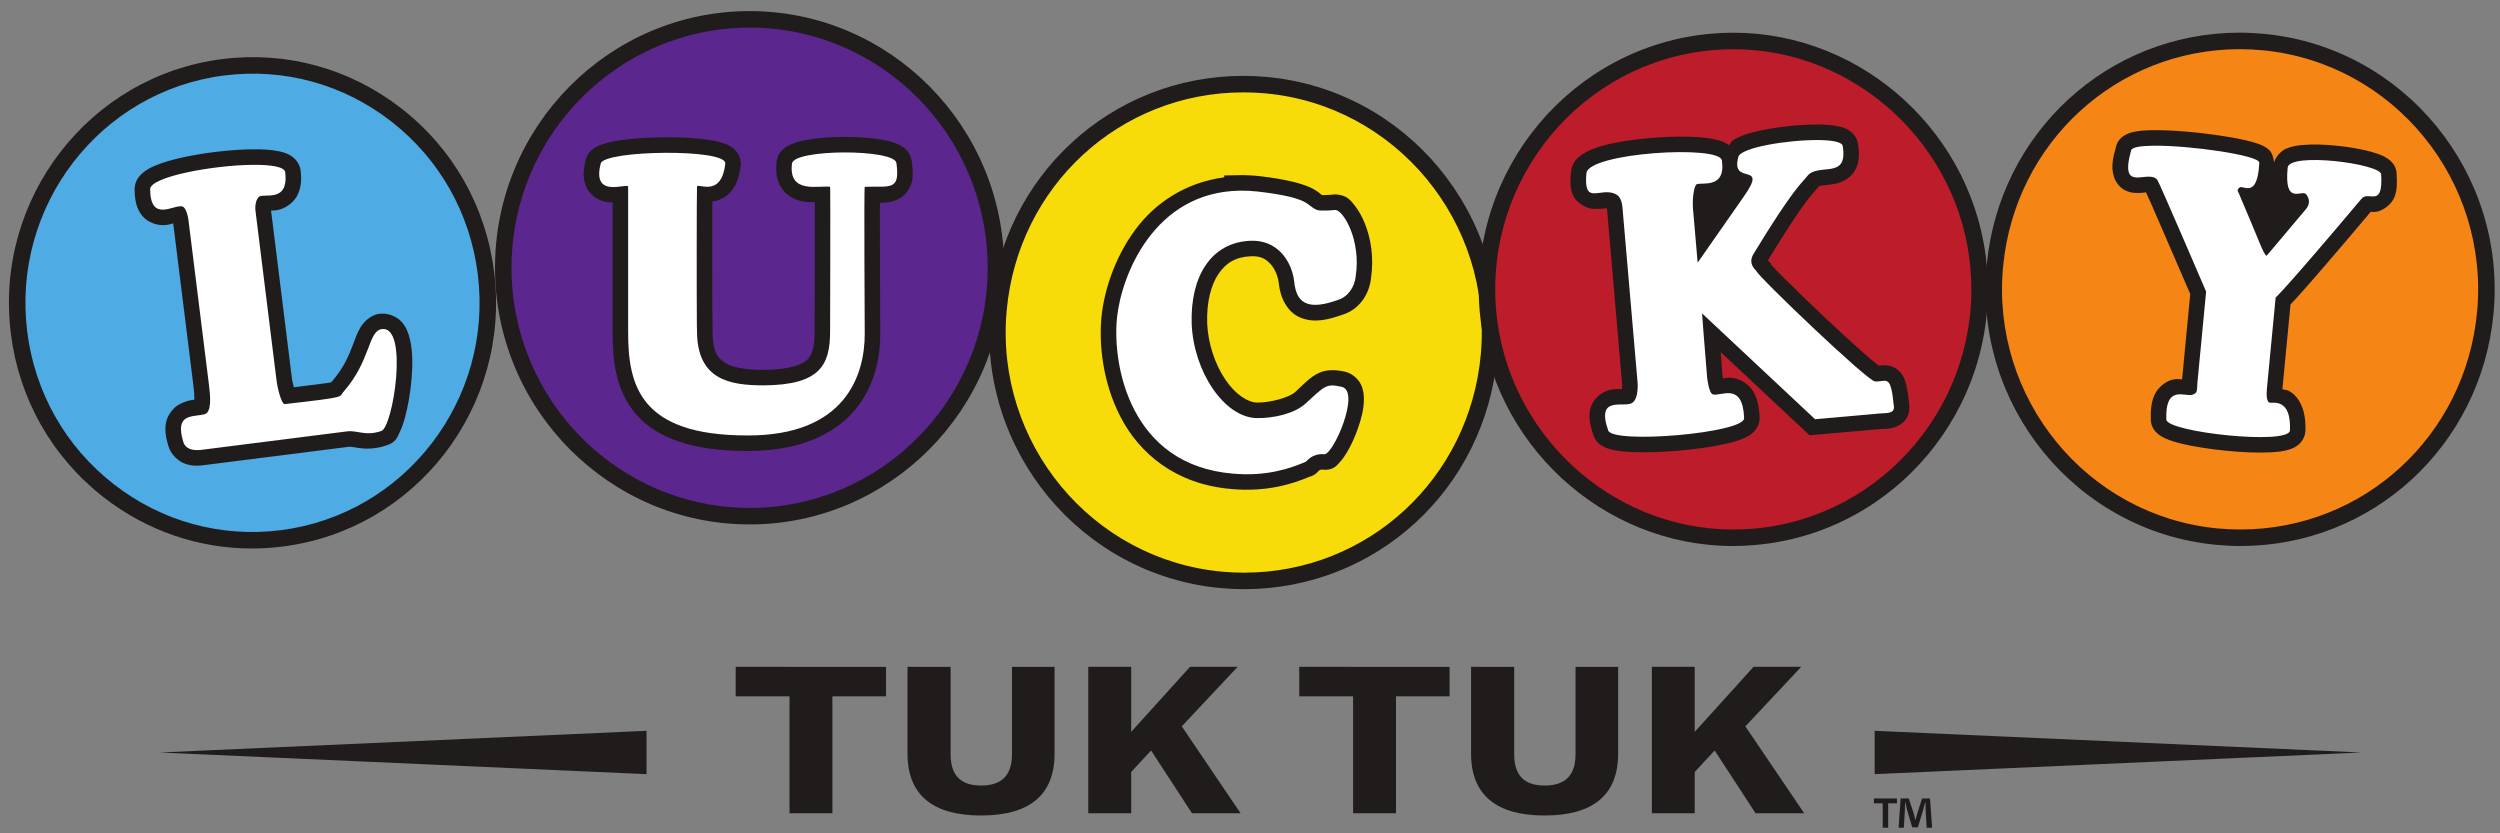 <?xml version="1.0" encoding="utf-8"?>
<!-- Generator: Adobe Illustrator 16.0.0, SVG Export Plug-In . SVG Version: 6.00 Build 0)  -->
<!DOCTYPE svg PUBLIC "-//W3C//DTD SVG 1.1//EN" "http://www.w3.org/Graphics/SVG/1.1/DTD/svg11.dtd">
<svg version="1.1" id="Layer_1" xmlns="http://www.w3.org/2000/svg" xmlns:xlink="http://www.w3.org/1999/xlink" x="0px" y="0px"
	 width="900px" height="300px" viewBox="0 0 900 300" enable-background="new 0 0 900 300" xml:space="preserve">
<rect x="0" y="0" width="900" height="300" fill="#808080" stroke="none"/>
<g>
	<path fill="#5C268F" d="M269.86,185.804c-48.904,0-88.689-40.095-88.689-89.407c0-49.306,39.785-89.437,88.689-89.437
		c48.882,0,88.659,40.131,88.659,89.437c0,49.313-39.776,89.412-88.659,89.412"/>
	<path fill="#211C1C" d="M269.86,188.796v-0.004c-50.537,0-91.661-41.465-91.661-92.396c0-50.959,41.124-92.4,91.661-92.4
		c50.527,0,91.631,41.441,91.631,92.4C361.491,147.329,320.387,188.796,269.86,188.796z M269.86,9.941
		c-47.274,0-85.717,38.783-85.717,86.455c0,47.667,38.443,86.445,85.717,86.445v0.005c47.251,0,85.698-38.781,85.698-86.45
		C355.558,48.725,317.111,9.941,269.86,9.941z"/>
</g>
<g>
	<path fill="#F8DC0A" d="M447.854,209.116c-2.705,0-5.41-0.112-8.106-0.359c-48.695-4.438-84.727-48.021-80.301-97.125
		c4.161-46.393,42.078-81.338,88.213-81.338c2.684,0,5.41,0.114,8.109,0.361c48.69,4.439,84.711,48.018,80.287,97.11
		C531.895,174.161,493.975,209.116,447.854,209.116"/>
	<path fill="#211C1C" d="M447.854,212.104c-2.78,0-5.589-0.142-8.376-0.398c-50.326-4.599-87.564-49.599-82.992-100.342
		c4.298-47.917,43.496-84.055,91.175-84.055c2.782,0,5.592,0.14,8.379,0.394c50.32,4.602,87.541,49.598,82.979,100.332
		C534.719,175.958,495.524,212.104,447.854,212.104z M447.66,33.256c-44.578,0-81.242,33.813-85.264,78.642
		c-4.269,47.472,30.546,89.606,77.624,93.908c2.598,0.24,5.229,0.351,7.834,0.351c44.574,0,81.218-33.82,85.24-78.656
		c4.279-47.467-30.525-89.592-77.596-93.896C452.898,33.365,450.256,33.256,447.66,33.256z"/>
</g>
<g>
	<path fill="#BD1C2B" d="M623.883,193.582c-45.518,0-84.287-35.884-88.236-81.678c-4.227-49.118,31.953-92.535,80.664-96.809
		c2.58-0.234,5.174-0.362,7.77-0.36c45.555,0,84.313,35.87,88.236,81.687c4.236,49.117-31.941,92.548-80.625,96.824
		C629.102,193.467,626.455,193.582,623.883,193.582"/>
	<path fill="#211C1C" d="M623.883,196.569c-47.059,0-87.119-37.074-91.188-84.41c-4.376-50.743,33.025-95.609,83.354-100.035
		c2.629-0.22,5.318-0.353,7.955-0.353c47.146,0,87.223,37.065,91.289,84.394c4.365,50.753-33.018,95.622-83.365,100.029
		C629.135,196.437,626.418,196.569,623.883,196.569z M624.078,17.719c-2.549,0-5.028,0.101-7.502,0.327
		c-47.084,4.119-82.063,46.124-77.969,93.603c3.809,44.28,41.27,78.971,85.275,78.971c2.385,0,4.902-0.101,7.557-0.326
		c47.063-4.146,82.012-46.136,77.93-93.614c-3.807-44.273-41.283-78.96-85.289-78.96H624.078z"/>
</g>
<g>
	<path fill="#F58514" d="M806.539,193.582c-2.857,0-5.785-0.136-8.662-0.414c-48.654-4.761-84.422-48.54-79.699-97.609
		c4.416-46.092,42.309-80.837,88.16-80.837c2.865,0,5.777,0.161,8.637,0.437c48.656,4.738,84.428,48.543,79.729,97.61
		C890.275,158.835,852.373,193.582,806.539,193.582"/>
	<path fill="#211C1C" d="M806.539,196.569c-2.914,0-5.908-0.163-8.945-0.455c-50.291-4.904-87.229-50.15-82.365-100.839
		c4.551-47.615,43.734-83.518,91.109-83.518c2.881,0,5.875,0.158,8.922,0.45c50.297,4.909,87.258,50.137,82.389,100.845
		C893.09,160.667,853.932,196.569,806.539,196.569z M806.338,17.703c-44.289,0-80.932,33.592-85.213,78.143
		c-4.555,47.436,30.023,89.785,77.043,94.374c2.838,0.273,5.654,0.399,8.371,0.399c44.307,0,80.939-33.592,85.191-78.133
		c4.555-47.44-30-89.788-77.043-94.382C811.84,17.831,809.023,17.703,806.338,17.703z"/>
</g>
<g>
	<path fill="#4FABE3" d="M6.848,119.656C1.029,72.825,33.933,30.093,80.36,24.21c46.417-5.865,88.774,27.354,94.597,74.185
		c5.826,46.819-27.093,89.55-73.526,95.411c-46.417,5.887-88.761-27.319-94.598-74.149"/>
	<path fill="#211C1C" d="M90.729,197.459c-19.246,0.002-37.858-6.352-53.345-18.385C18.72,164.561,6.823,143.59,3.894,120.017H3.9
		c-6.011-48.372,28.123-92.681,76.084-98.745c23.099-2.93,45.98,3.368,64.433,17.703c18.664,14.495,30.558,35.464,33.482,59.037
		c6.025,48.384-28.112,92.669-76.091,98.733C98.101,197.223,94.397,197.459,90.729,197.459z M9.784,119.295
		c2.739,21.988,13.832,41.55,31.25,55.071c17.179,13.366,38.498,19.211,60.033,16.503c44.732-5.667,76.559-46.992,70.94-92.115
		c-2.733-22.007-13.822-41.575-31.241-55.102c-17.182-13.345-38.512-19.211-60.04-16.481C36.01,32.814,4.185,74.14,9.792,119.295
		l-0.007,0.003L9.784,119.295z"/>
</g>
<path fill="#211C1C" d="M264.847,240.059v10.63h19.383v42.088h15.434v-42.088h19.311v-10.628L264.847,240.059z M326.698,240.059
	v31.234c0,14.864,9.065,22.286,26.475,22.286c17.51,0,26.47-7.422,26.47-22.286v-31.232h-15.333v31.468
	c0,7.575-3.685,11.265-11.138,11.265c-7.349,0-10.951-3.689-10.951-11.265v-31.468L326.698,240.059z M391.781,240.059v52.718h15.446
	V277.92l7.162-7.75l14.733,22.611h17.498l-21.182-31.297l20.099-21.424h-17.139l-21.17,23.41v-23.41L391.781,240.059z
	 M467.727,240.059v10.63h19.387v42.088h15.447v-42.088h19.287v-10.628L467.727,240.059z M529.586,240.059v31.234
	c0,14.864,9.059,22.286,26.469,22.286c17.498,0,26.477-7.422,26.477-22.286v-31.232h-15.34v31.468
	c0,7.575-3.686,11.265-11.137,11.265c-7.361,0-10.951-3.689-10.951-11.265v-31.468L529.586,240.059z M594.674,240.059v52.718h15.422
	V277.92l7.174-7.75l14.738,22.611h17.506l-21.184-31.297l20.107-21.424h-17.158l-21.184,23.41v-23.41L594.674,240.059z
	 M232.756,263.088l-175.227,7.806l175.224,7.801L232.756,263.088z M674.875,263.088v15.608l175.225-7.799L674.875,263.088z
	 M674.611,287.45v1.744h3.16v8.802h1.975v-8.807h3.164v-1.749L674.611,287.45z M684.221,287.45l-0.736,10.546h1.9l0.363-6.214
	c0.037-0.95,0.063-1.954,0.063-2.927h0.102c0.227,0.913,0.514,2.175,0.711,2.989l1.77,5.988h2.043l1.771-5.838
	c0.287-0.965,0.574-2.227,0.84-3.14h0.121c0.035,1.125,0.037,2.14,0.066,2.927l0.363,6.214h1.975l-0.773-10.548h-2.85l-1.678,5.195
	c-0.236,0.777-0.449,1.665-0.719,2.651h-0.018c-0.264-1.088-0.431-1.874-0.666-2.69l-1.705-5.156L684.221,287.45z"/>
<path fill="#211C1C" d="M654.719,44.829c-5.924-0.057-13.105,0.625-19.26,1.825c-3.09,0.591-5.889,1.271-8.307,2.205
	c-1.205,0.477-2.336,0.993-3.484,1.784c-0.436,0.313-0.748,1.202-1.215,1.627c-0.928-0.666-1.949-1.195-3.055-1.536
	c-2.104-0.705-4.277-1.027-6.807-1.261c-5.059-0.448-11.264-0.373-17.537,0.126c-6.275,0.493-12.514,1.373-17.607,2.727
	c-2.543,0.7-4.793,1.452-6.852,2.645c-2.059,1.175-4.699,3.069-5.027,6.931c-0.324,3.31-0.451,5.791,0.801,8.568
	c1.262,2.778,5.039,4.641,7.168,4.716c3.721,0.133,4.459-0.238,4.902-0.267c0.09,0.558,0.174,1.219,0.283,2.514v0.01l5.24,60.847
	c0,0,0.033,0.876-0.047,1.768c-1.123-0.007-2.602-0.128-4.689,0.401c-2.336,0.581-5.664,2.948-6.59,6.224
	c-0.932,3.261-0.281,6.302,1.02,10.051c0.752,2.255,2.297,3.338,3.418,3.949c1.111,0.616,2.105,0.913,3.139,1.17
	c2.055,0.511,4.291,0.722,6.842,0.861c5.107,0.264,11.365,0.042,17.584-0.507c6.246-0.548,12.383-1.419,17.282-2.584
	c2.431-0.581,4.522-1.192,6.462-2.126c1.092-0.497,2.078-1.163,2.932-1.998c1.027-1.006,2.258-2.909,2.145-5.287
	c-0.168-3.821-0.783-6.896-2.432-9.486c-1.633-2.609-4.633-4.27-7.012-4.641c-1.656-0.261-2.641-0.012-3.736,0.152
	c-0.037-0.339-0.107-0.654-0.164-0.969v-0.005c-0.307-3.492-0.379-4.785-0.668-8.504l31.986,29.945l26.242-2.311
	c0.438-0.035,2.031,0.22,4.557-0.621c1.25-0.434,3.004-1.389,4.123-3.239c1.105-1.825,1.188-3.959,0.879-5.609
	c-0.277-2.75-0.559-4.872-1.049-6.652c-0.5-1.917-1.318-4.06-3.605-5.574c-2.285-1.496-4.572-1.216-5.582-1.109
	c-0.359,0.059-0.383,0.05-0.611,0.073c-0.182-0.154-0.281-0.199-0.537-0.404c-1.189-0.929-2.912-2.381-4.922-4.141
	c-4.854-4.3-9.619-8.677-14.338-13.145c-4.697-4.418-9.338-8.916-13.924-13.468c-1.52-1.497-3.025-3.019-4.492-4.58
	c-0.299-0.317-0.418-0.465-0.625-0.691l-0.076-0.459l-1.074-1.006c6.836-11.186,11.189-17.651,13.732-21.032
	c2.576-3.442,3.402-3.989,4.75-5.761c0.066-0.005,0.205-0.049,0.65-0.128c0.908-0.183,2.533-0.22,4.662-0.589
	c2.107-0.371,5.311-1.421,7.271-4.376c1.93-2.923,2.023-6.321,1.412-10.063c-0.34-2.541-2.111-4.229-3.385-4.992
	c-1.059-0.631-2.254-1.086-3.479-1.31c-2.238-0.507-4.609-0.666-7.289-0.688H654.719z M774.969,46.861
	c-2.416,0.03-4.498,0.166-6.463,0.54c-1.064,0.19-2.078,0.518-3.057,0.994c-1.107,0.563-2.828,1.617-3.59,4.063l-0.018,0.07
	l-0.02,0.065c-1.234,4.46-1.891,7.509-0.82,11.013c0.535,1.739,1.83,3.564,3.445,4.58c1.322,0.786,2.82,1.236,4.348,1.274
	c1.949,0.091,2.949-0.117,3.779-0.233l0.033,0.098c0.531,1.165,1.268,2.775,2.105,4.689c2.002,4.563,3.99,9.127,5.943,13.7
	c3.973,9.145,7.334,16.979,7.842,18.152l-0.104,0.955l-2.844,29.766c-1.035-0.079-1.994-0.284-3.611,0.136
	c-2.326,0.609-5.012,2.678-6.244,5.306c-1.232,2.636-1.533,5.537-1.404,9.225v0.01c0.113,2.53,1.529,4.055,2.494,4.886
	c0.959,0.828,1.826,1.253,2.721,1.68c1.82,0.819,3.789,1.394,6.045,1.947c4.557,1.071,10.264,1.942,16.008,2.503
	c5.75,0.563,11.463,0.819,16.121,0.544c2.352-0.129,4.385-0.357,6.402-0.981c0.998-0.314,2.049-0.716,3.219-1.631
	c1.172-0.915,2.572-2.843,2.654-5.074v-0.008c0.279-6.748-1.77-11.897-5.605-14.213c-1.008-0.604-1.789-0.561-2.693-0.794
	l2.904-30.291c0.014-0.166,0.004-0.094,0.018-0.225c0.803-0.833,1.834-1.925,3.705-4.028c4.154-4.626,11.996-13.699,25.217-29.367
	c0.492,0.068,0.699,0.183,2.082,0.005c2.184-0.308,5.416-2.651,6.414-5.227c0.969-2.579,1-5.06,0.773-8.622v-0.04
	c-0.141-2.236-1.314-3.608-2.172-4.407c-0.717-0.642-1.494-1.186-2.357-1.607c-1.533-0.75-3.09-1.257-4.861-1.744
	c-3.582-0.955-7.92-1.699-12.328-2.129c-4.439-0.45-8.832-0.593-12.645-0.191c-1.924,0.217-3.672,0.509-5.541,1.338
	c-1.531,0.677-3.348,2.421-4.221,4.851c-0.146-1.902-0.873-3.588-1.609-4.295c-0.627-0.649-1.371-1.155-2.158-1.558
	c-1.314-0.655-2.553-1.043-4.018-1.47c-2.951-0.831-6.621-1.532-10.756-2.164c-8.205-1.284-17.924-2.183-25.111-2.09H774.969z
	 M303.965,49.301c-4.895,0.01-9.755,0.336-13.81,1.106c-2.031,0.378-3.844,0.811-5.625,1.652c-1.795,0.838-4.496,2.344-4.959,6.146
	c-0.446,3.662,0.064,7.154,2.005,9.855c1.96,2.727,4.901,3.958,7.28,4.441c1.718,0.343,3.074,0.269,4.456,0.231l0.003,2.647
	c0.007,4.854,0.007,11.33-0.003,17.821c-0.019,12.967-0.057,25.931-0.057,25.931v0.015c0,5.606-0.798,8.547-2.637,10.331
	c-1.838,1.785-6.194,3.597-15.687,3.674c-5.842,0-10.89-0.705-13.725-2.418c-2.83-1.716-4.694-4.058-4.694-11.583v-5.578h-0.061
	c-0.064-13.039-0.074-26.055-0.028-39.075l0.012-1.907c2.184-0.331,4.925-1.447,6.817-3.756c1.948-2.413,2.966-5.501,3.388-9.374
	l0.009-0.054l0.003-0.065c0.198-2.21-0.96-4.337-2.049-5.408c-0.875-0.859-1.915-1.521-3.061-1.973
	c-1.954-0.835-3.937-1.23-6.231-1.58c-4.585-0.722-10.263-0.999-16.029-0.964c-5.778,0.044-11.558,0.415-16.266,1.118
	c-2.349,0.354-4.401,0.788-6.311,1.454c-1.021,0.331-1.989,0.81-2.889,1.407c-1.016,0.691-2.375,1.87-2.951,4.071l-0.003,0.009
	c-1.045,3.999-1.194,7.663,0.741,10.85c1.928,3.193,5.467,4.337,7.833,4.554c0.493,0.038,0.66-0.056,1.1-0.052v46.795
	c0,9.876,0.99,20.737,8.253,29.289c7.251,8.534,19.959,13.446,40.157,13.446c18.931,0.068,31.513-6.029,38.805-14.74
	c7.281-8.688,9.136-19.223,9.136-27.378v-0.032c0,0-0.063-13.237-0.099-26.468c-0.029-6.618-0.045-13.252-0.032-18.193
	c0-1.048,0.014-1.664,0.032-2.552c1.967,0.038,3.991-0.123,6.49-1.246c2.313-1.046,4.432-3.795,4.976-6.265
	c0.545-2.393,0.353-4.629-0.021-7.339c-0.186-1.669-0.945-3.23-2.158-4.394c-0.8-0.751-1.74-1.362-2.759-1.809
	c-1.774-0.824-3.575-1.239-5.593-1.622c-4.03-0.722-8.874-1.036-13.765-1.025L303.965,49.301z M91.024,53.747
	c-7.691,0.082-17.107,1.156-24.994,2.864c-3.953,0.854-7.464,1.847-10.417,3.121c-1.468,0.64-2.806,1.34-4.13,2.439
	c-1.313,1.085-2.968,2.974-3.029,5.845v0.171c0.045,3.683,0.586,6.785,2.65,9.388c2.057,2.603,5.541,3.563,7.839,3.476
	c1.542-0.046,2.419-0.366,3.426-0.639l0.007,0.083l0.009,0.103l7.333,58.973c0.181,1.434,0.27,3.048,0.27,4.318
	c-1.458,0.138-3.319,0.479-5.733,1.866c-2.041,1.17-4.024,3.783-4.508,6.477c-0.486,2.697-0.044,5.293,0.868,8.326
	c0.888,3.09,3.607,5.55,6.073,6.409c2.481,0.858,4.661,0.749,6.545,0.507h0.007l52.436-6.644c0.516-0.061,1.562,0.166,3.879,0.495
	c2.247,0.315,5.574,0.311,9.166-0.859c3.854-1.041,4.364-3.187,5.139-4.789c0.806-1.613,1.397-3.415,1.955-5.438
	c1.101-4.054,1.957-9.003,2.361-13.977c0.406-4.988,0.428-9.879-0.616-14.225c-0.53-2.162-1.278-4.325-3.09-6.296
	c-1.807-1.968-5.239-3.242-8.107-2.74l-0.061,0.01h-0.044c-3.138,0.606-5.441,3.03-6.583,5.009c-1.146,1.979-1.766,3.875-2.541,5.88
	c-1.524,4.011-3.351,8.494-7.545,13.316l0.182-0.217c-0.451,0.48-0.221,0.294-0.474,0.628c-1.034,0.24-6.795,0.971-13.506,1.783
	c-0.273-1.102-0.583-2.292-0.681-3.041l-7.523-60.571c0.92-0.039,1.658,0.02,2.951-0.326c2.123-0.57,4.866-2.174,6.354-4.862
	c1.5-2.691,1.762-5.804,1.324-9.312c-0.344-2.727-2.294-4.54-3.732-5.378c-1.436-0.843-2.733-1.188-4.119-1.473
	c-2.749-0.569-5.846-0.733-9.336-0.703L91.024,53.747z M446.199,63.062l-5.484,0.091v0.682c-14.368,1.914-25.21,9.603-32.075,18.939
	c-7.742,10.554-11.239,22.584-12.099,31.237v0.005c-0.941,9.507,0.265,23.484,6.953,36.271c6.671,12.769,19.548,24.06,39.793,25.759
	c12.75,1.162,22.12-1.868,28.203-4.438c0.232-0.054,0.52-0.147,0.697-0.215c0.057-0.021,0.076-0.03,0.121-0.054l0.034-0.012
	c0.308-0.145,0.599-0.285,0.882-0.472c0.438-0.289,0.613-0.441,0.735-0.574c0.269-0.249,0.339-0.319,0.409-0.385
	c0.136-0.156,0.172-0.205,0.232-0.257c0.113-0.101,0.219-0.217,0.348-0.299c0.256-0.182,0.406-0.324,1.264-0.255h0.014
	c3.77,0.334,5.007-1.524,6.027-2.607c1.018-1.087,1.795-2.215,2.568-3.487c1.547-2.565,2.979-5.702,4.122-9.012
	c1.143-3.282,2.019-6.655,2.061-10.091c0.015-1.714-0.136-3.497-1.05-5.446c-0.93-1.933-3.079-3.968-5.506-4.572l-0.047-0.012
	l-0.053-0.012c-3.066-0.698-6.664-1.034-9.743,0.502c-3.087,1.538-4.872,3.595-8.374,6.82c-2.088,1.879-8.795,3.812-13.725,3.761
	c-3.274-0.082-7.709-2.855-11.363-8.252c-3.668-5.401-6.292-12.976-6.563-20.457v-0.007c-0.208-7.584,1.411-13.704,4.112-17.661
	c2.701-3.938,6.181-6.082,11.756-6.307c3.298-0.119,5.192,0.927,6.825,2.675c1.646,1.753,2.791,4.44,3.1,7.096l-0.015-0.133
	c0.483,5.275,3.044,10.572,7.909,12.517c4.8,1.909,9.654,0.81,15.137-1.128c5.99-1.881,9.605-7.383,10.186-13.325
	c1.076-7.473-0.146-14.195-2.165-19.298c-1.024-2.574-2.216-4.75-3.631-6.531c-1.409-1.78-2.634-3.758-6.526-4.099l-0.595-0.049
	l-0.596,0.065c-0.315,0.037-1.772,0.17-2.967,0.191c-0.489,0.01-0.896,0-1.22-0.01c-1.314-0.761-3.044-4.55-22.498-6.812h-0.041
	c-2.451-0.266-4.846-0.378-7.157-0.345H446.199z"/>
<path fill="#FFFFFF" d="M654.668,50.427c-10.828-0.12-27.99,2.648-28.863,6.052c-2.938,10.712,10.945,1.385,2.148,14.018
	l-16.799,24.065l-1.67-19.337c-0.287-3.414,0.25-7.985,1.26-8.849c1.611-0.925,10.672,1.874,9.135-8.609
	c-0.637-5.714-48.164-2.779-48.762,4.599c-1.137,11.783,4.76,5.049,10.221,7.374c2.727,1.163,2.705,4.286,2.945,7.225l5.256,60.837
	c0,0,0.459,5.564-1.861,7.178c-2.758,2.112-13.268-3.049-8.729,9.985c1.666,4.986,49.246,0.96,48.934-4.461
	c-0.504-13.211-8.389-7.677-11.248-8.517c-1.424-0.355-2.041-5.747-2.078-6.221c-0.826-9.449-1.809-22.937-1.809-22.937
	l40.682,38.097l23.783-2.11c1.998-0.151,5.121,0.183,4.543-2.892c-1.145-11.585-2.568-8.345-6.768-8.606
	c-2.639-0.079-42.393-38.075-42.693-39.761c-2.701-2.575-1.814-4.676-1.127-5.985c14.623-24.059,17.557-25.732,19.357-28.07
	c3.902-5.176,14.977,1.521,12.838-10.95c-0.188-1.443-3.781-2.078-8.695-2.127V50.427z M775.031,52.459
	c-4.434,0.057-7.486,0.549-7.818,1.653c-4.5,16.108,6.346,6.386,9.486,10.746c0.936,1.501,17.506,40.123,17.506,40.123
	l-3.111,32.487c-0.301,3.096,0.236,3.932-1.865,4.644c-2.695,0.826-9.832-3.761-9.346,8.926c0.158,4.55,44.277,9.337,44.504,3.889
	c0.461-11.5-5.887-9.792-7.275-9.938c-1.031-0.262-1.295-2.312-1.031-5.099c3.641-37.894,3.148-32.781,3.148-32.781
	s2.832-2.225,30.779-35.395c2.5-3.501,7.998,3.747,7.201-8.979c-0.264-3.784-33.109-8.081-33.656-2.357
	c-1.35,13.933,5.146,7.685,6.656,9.557c1.516,1.867,1.176,3.865-0.035,5.303c-12.061,14.288-14.143,16.886-14.307,16.872
	c-1.414-1.536-2.078-4.26-9.676-22.019c-0.201-0.811-1.379-1.541,0.123-2.649c1.301-0.803,6.402,4.221,7.025-8.84
	c0.262-2.659-25.059-6.337-38.305-6.142H775.031z M303.971,54.873c-9.252,0.022-18.537,1.354-18.85,3.989
	c-1.387,11.186,9.712,7.764,13.72,8.391c0.153,0,0,51.902,0,51.902c0,12.272-3.548,19.425-23.883,19.576
	c-12.32,0-24.035-2.032-24.035-19.576c-0.043-0.551-0.055-1.1-0.047-1.648c-0.097-8.681-0.088-48.874,0.047-50.256
	c0-1.711,8.793,4.335,10.178-8.389c0.459-5.448-43.595-4.82-44.834,0c-3.389,13.058,9.863,6.678,9.863,8.391v52.378
	c0,18.946,4.16,37.131,42.816,37.131c35.582,0.163,42.356-21.907,42.356-36.52c0,0-0.3-52.989,0-52.989
	c9.248-0.314,12.784,1.556,11.411-8.543c-0.24-2.558-9.473-3.854-18.742-3.835V54.873z M91.067,59.343
	c-14.355,0.119-36.935,4.251-37.024,8.771c0.125,12.208,8.585,5.349,11.648,6.212c1.797,0.7,2.25,5.668,2.25,5.668l7.325,58.896
	c0.434,3.537,1.01,9.419-1.518,10.198c-4.36,1.177-10.931-0.476-7.78,9.921c0.823,2.875,3.825,3.266,6.573,2.93l52.427-6.644
	c3.675-0.474,6.591,1.83,12.251-0.124c4.224-1.008,10.122-38.407,0.086-36.671c-4.834,0.93-3.859,11.301-13.509,22.388
	c-2.063,2.136,2.11,1.938-21.308,4.589c-1.076,0.112-2.54-5.34-2.924-8.424l-7.562-60.904c0,0-0.586-3.513,1.197-5.297
	c1.687-1.461,10.86,2.377,9.461-8.877C102.415,60.043,97.599,59.287,91.067,59.343z M446.297,68.641
	c-30.985,0.508-42.689,30.704-44.196,45.928c-1.676,16.859,4.674,52.838,41.683,55.928c12.119,1.113,20.73-1.862,26.369-4.297
	c0.148,0.012,2.137-3.091,6.574-2.666c3.225,0.289,13.164-22.529,6.362-24.245c-5.612-1.286-5.986-0.547-13.075,5.987
	c-4.031,3.686-11.607,5.336-17.629,5.242c-11.737-0.287-22.764-16.879-23.387-34.105c-0.487-16.895,6.959-29.18,21.232-29.74
	c9.626-0.364,14.812,7.273,15.686,14.696c0.787,8.498,5.74,10.213,15.801,6.59c3.512-1.088,5.984-4.604,6.357-8.625
	c1.928-12.923-4.396-23.499-7.295-23.758c-1.423,0.185-5.762,0.425-6.649,0.012c-4.049-1.6-1.784-4.36-21.376-6.637
	c-2.141-0.242-4.297-0.341-6.455-0.314L446.297,68.641z"/>
</svg>
